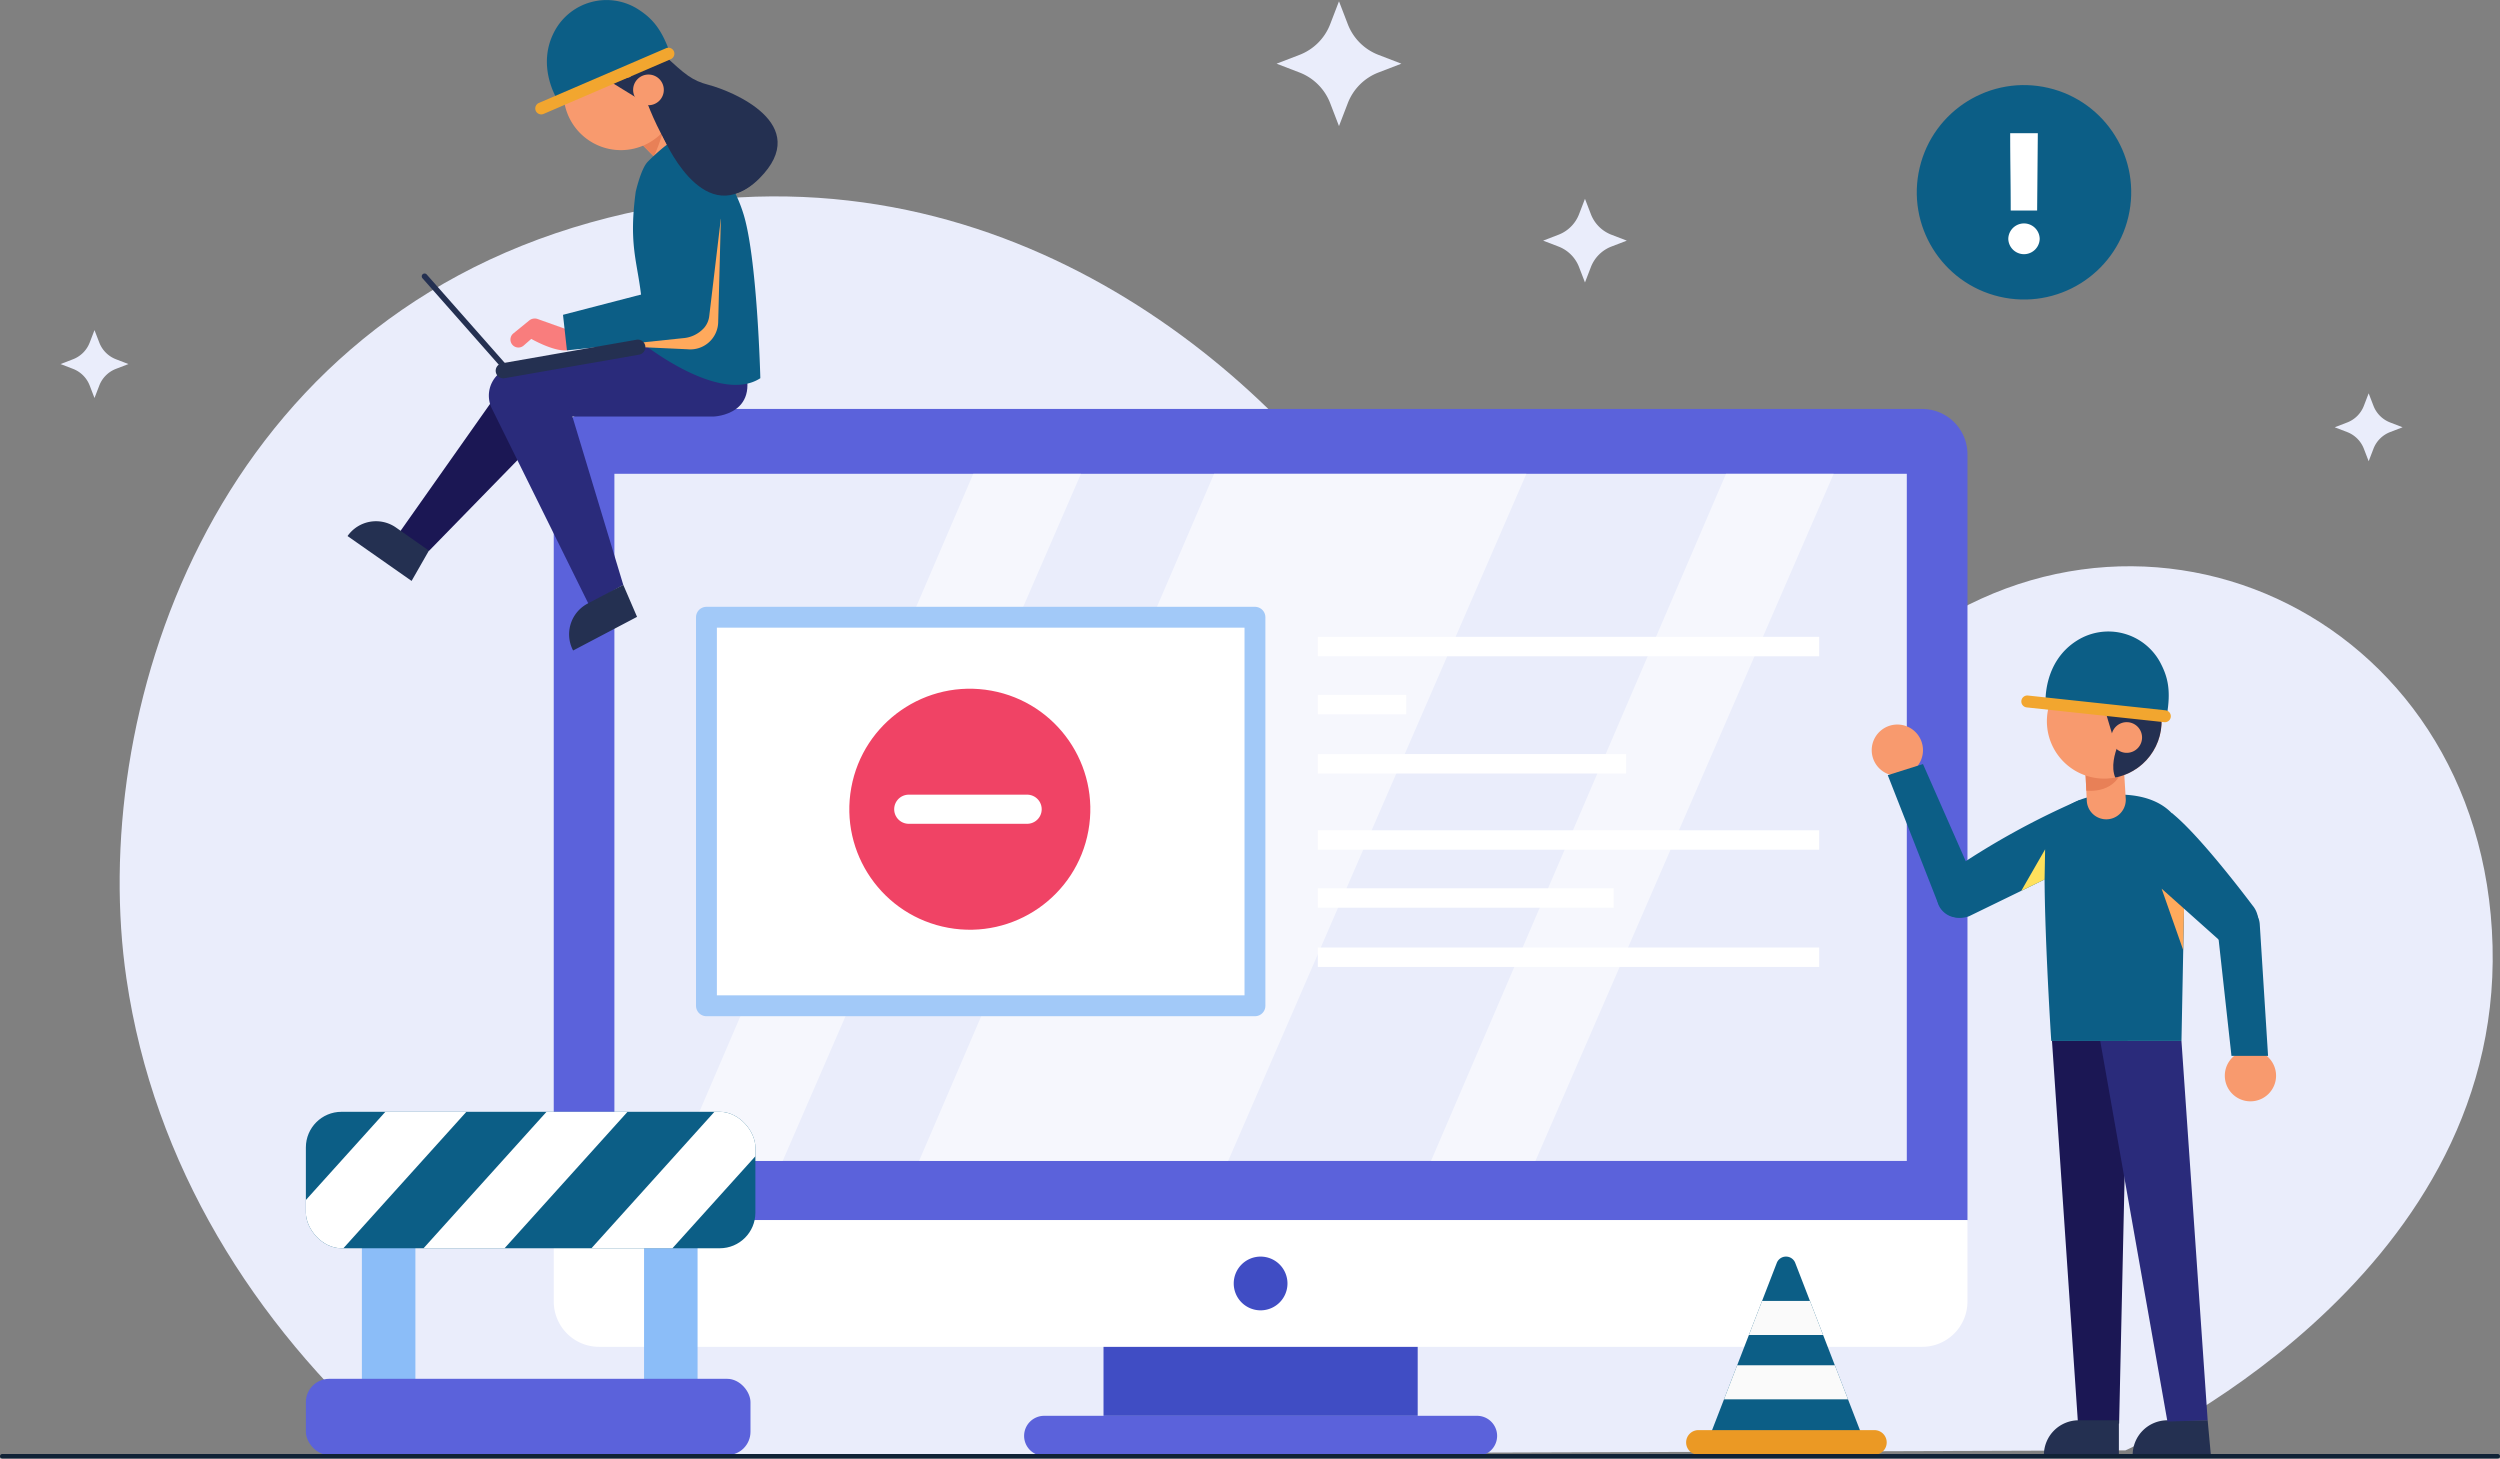 <svg xmlns="http://www.w3.org/2000/svg" xmlns:xlink="http://www.w3.org/1999/xlink" width="360.901" height="210.551" viewBox="0 0 360.901 210.551"><rect x="0" y="0" width="360.901" height="210.551" fill="#808080" stroke="none"/><defs fill="#000000"><style>.a{fill:#f89a6e;}.b{fill:#f2cf2f;}.c{fill:#ffe633;}.d{fill:#eaedfb;}.e{fill:#404dc4;}.f{fill:#5b62db;}.g{fill:#fff;}.h{opacity:0.57;}.ad,.i,.j,.l{fill:none;}.i{stroke:#a2c9f8;stroke-width:3.014px;}.ad,.i,.l{stroke-linecap:round;stroke-linejoin:round;}.j,.l{stroke:#fff;}.j{stroke-miterlimit:10;stroke-width:2.805px;}.k{fill:#f04365;}.l{stroke-width:4.208px;}.m{fill:#1b1754;}.n{fill:#243051;}.o{fill:#2a2b7b;}.p{fill:#0c5e86;}.q{fill:#ffaa5c;}.r{fill:#ffe15c;}.s{fill:#e88057;}.t{clip-path:url(#a);}.u{fill:#f2a62f;}.v{clip-path:url(#b);}.w{fill:#ffa95c;}.x{fill:#f97d7d;}.y{clip-path:url(#c);}.z{fill:#fafafa;}.aa{fill:#eb9924;}.ab{fill:#8bbdf8;}.ac{clip-path:url(#d);}.ad{stroke:#102236;stroke-width:0.654px;}</style><clipPath id="a" fill="#000000"><path class="a" d="M592.859,244.535a8.28,8.28,0,1,0,11.7-.439A8.281,8.281,0,0,0,592.859,244.535Z" fill="#000000"/></clipPath><clipPath id="b" fill="#000000"><path class="a" d="M376.512,159.294a8.28,8.28,0,1,0,8.423-8.134A8.28,8.28,0,0,0,376.512,159.294Z" fill="#000000"/></clipPath><clipPath id="c" fill="#000000"><path class="b" d="M541.774,353.9l9.882-25.54a1.429,1.429,0,0,1,2.665,0L564.2,353.9Z" fill="#000000"/></clipPath><clipPath id="d" fill="#000000"><rect class="c" width="64.892" height="19.698" rx="5.142" transform="translate(339.315 306.547)" fill="#000000"/></clipPath></defs><g transform="translate(-295.159 -146.046)"><path class="d" d="M601.987,355.423s54.258-24.13,53-72.813-52.684-71.322-87.595-41.265-57.5,4.852-75.59-20.548-58.433-57.455-111.369-42.643c-55.453,15.517-72.517,71.675-67.024,109.15,3.945,26.918,18.375,49.74,38.037,67.276q.96.855,1.965,1.69Z" fill="#000000"/><rect class="e" width="45.355" height="11.097" transform="translate(454.463 339.341)" fill="#000000"/><path class="f" d="M508.382,356.228H445.9a2.9,2.9,0,0,1-2.9-2.895h0a2.9,2.9,0,0,1,2.9-2.9h62.484a2.9,2.9,0,0,1,2.9,2.9h0A2.9,2.9,0,0,1,508.382,356.228Z" fill="#000000"/><path class="f" d="M579.184,211.627a6.544,6.544,0,0,0-6.543-6.544h-191a6.544,6.544,0,0,0-6.544,6.544V322.181H579.184Z" fill="#000000"/><rect class="d" width="186.573" height="99.197" transform="translate(383.854 214.443)" fill="#000000"/><path class="g" d="M381.64,340.476h191a6.544,6.544,0,0,0,6.543-6.544V322.181H375.1v11.751A6.544,6.544,0,0,0,381.64,340.476Z" fill="#000000"/><path class="e" d="M481.019,331.328a3.879,3.879,0,1,1-3.879-3.879A3.879,3.879,0,0,1,481.019,331.328Z" fill="#000000"/><g class="h"><path class="g" d="M435.664,214.443l-42.594,99.21h15.074l43.061-99.21Z" fill="#000000"/><path class="g" d="M544.329,214.443l-42.594,99.21h15.074l43.061-99.21Z" fill="#000000"/><path class="g" d="M470.426,214.443l-42.594,99.21h44.615l43.061-99.21Z" fill="#000000"/></g><rect class="g" width="79.183" height="56.088" transform="translate(397.142 235.153)" fill="#000000"/><rect class="i" width="79.183" height="56.088" transform="translate(397.142 235.153)" fill="#000000"/><line class="j" x2="72.373" transform="translate(485.402 239.383)" fill="#000000"/><line class="j" x2="44.5" transform="translate(485.402 256.307)" fill="#000000"/><line class="j" x2="12.762" transform="translate(485.402 247.757)" fill="#000000"/><line class="j" x2="72.373" transform="translate(485.402 267.307)" fill="#000000"/><line class="j" x2="72.373" transform="translate(485.402 284.231)" fill="#000000"/><line class="j" x2="42.7" transform="translate(485.402 275.681)" fill="#000000"/><circle class="k" cx="17.395" cy="17.395" r="17.395" transform="translate(414.943 276.878) rotate(-79.719)" fill="#000000"/><line class="l" x2="17.09" transform="translate(426.346 262.867)" fill="#000000"/><path class="m" d="M591.382,296.28l3.759,55.29,5.934-.014,1.232-55.3Z" fill="#000000"/><path class="n" d="M590.216,356.1h10.827v-5.02h-5.807a5.021,5.021,0,0,0-5.02,5.02Z" fill="#000000"/><path class="n" d="M603.03,356.1h11.29l-.462-5.02H608.05a5.021,5.021,0,0,0-5.02,5.02Z" fill="#000000"/><path class="o" d="M610.075,296.314l3.783,54.766-5.809.182-9.7-54.948Z" fill="#000000"/><path class="p" d="M599.942,267.844l15.413,13.76a3.484,3.484,0,0,0,4.524.1h0a3.484,3.484,0,0,0,.447-4.959s-7.445-9.988-11.616-13.306Z" fill="#000000"/><path class="a" d="M623.733,301.335a3.7,3.7,0,1,1-3.7-3.7A3.7,3.7,0,0,1,623.733,301.335Z" fill="#000000"/><path class="p" d="M615.261,280.051l2.032,18.418h5.284l-1.2-19.018a3.072,3.072,0,0,0-3.544-2.816h0A3.072,3.072,0,0,0,615.261,280.051Z" fill="#000000"/><path class="p" d="M598.357,260.853s-7.559.238-7.963,7.8c-.406,7.607.883,27.66.883,27.66h18.8l.476-24.561c1.174-6.564-2.152-10.737-8.893-10.99A26.889,26.889,0,0,0,598.357,260.853Z" fill="#000000"/><path class="q" d="M610.445,277.22l-3.236-2.889,3.12,8.877Z" fill="#000000"/><path class="a" d="M572.761,254.341a3.7,3.7,0,1,1-3.7-3.7A3.7,3.7,0,0,1,572.761,254.341Z" fill="#000000"/><path class="p" d="M580.733,274.451l-7.972-18.106-5.083,1.605,7.188,18.325a3.073,3.073,0,0,0,4.041,2.041h0A3.073,3.073,0,0,0,580.733,274.451Z" fill="#000000"/><path class="p" d="M595.421,261.515a111.667,111.667,0,0,0-18.934,10.491,3.483,3.483,0,0,0-1.6,4.231h0a3.484,3.484,0,0,0,4.526,2.076l15.191-7.391Z" fill="#000000"/><path class="r" d="M590.315,273.007l.079-4.353-3.443,5.99Z" fill="#000000"/><path class="a" d="M596.169,256.557l.239,5.08a2.817,2.817,0,0,0,1.773,2.488h0a2.816,2.816,0,0,0,3.844-2.876l-.307-5.049Z" fill="#000000"/><path class="s" d="M596.339,260.186s4.707.645,5.379-3.986-4.479-2.716-4.479-2.716l-1.036,3.805Z" fill="#000000"/><path class="a" d="M592.859,244.535a8.28,8.28,0,1,0,11.7-.439A8.281,8.281,0,0,0,592.859,244.535Z" fill="#000000"/><g class="t"><path class="n" d="M601.354,252.658s-3.268,5.918,1.329,7.546,5.918-11.168,5.918-11.168l-4.974-9.751-12.13-.841-.677,4.2s1.158,4.09,11.33,7.938Z" fill="#000000"/><path class="n" d="M598.876,248.006l1.435,4.825,3.656-2.135Z" fill="#000000"/></g><path class="a" d="M600.55,251.007a2.214,2.214,0,1,0,3.13-.117A2.214,2.214,0,0,0,600.55,251.007Z" fill="#000000"/><path class="p" d="M590.463,247.5s-.406-5.923,4.577-9.009a8.5,8.5,0,0,1,11.928,3.111c1.067,2,1.673,3.965.966,7.841Z" fill="#000000"/><path class="u" d="M607.688,250.3c-.032,0-.064,0-.1,0l-19.874-2.135a.862.862,0,0,1,.193-1.713l19.873,2.135a.862.862,0,0,1-.1,1.718Z" fill="#000000"/><circle class="p" cx="15.476" cy="15.476" r="15.476" transform="translate(568.735 185.328) rotate(-76.762)" fill="#000000"/><path class="g" d="M589.61,180.52a2.267,2.267,0,0,1-4.533,0A2.267,2.267,0,0,1,589.61,180.52Zm-.27-15.25-.1,11.167h-3.813c0-4.224-.077-6.917-.077-11.167Z" fill="#000000"/><path class="d" d="M488.456,146.231l1.272,3.309a7.7,7.7,0,0,0,4.427,4.427l3.309,1.272-3.309,1.272a7.7,7.7,0,0,0-4.427,4.427l-1.272,3.309-1.272-3.309a7.708,7.708,0,0,0-4.427-4.427l-3.309-1.272,3.309-1.272a7.708,7.708,0,0,0,4.427-4.427Z" fill="#000000"/><path class="d" d="M523.966,174.746l.853,2.218a5.165,5.165,0,0,0,2.967,2.968l2.219.853-2.219.852a5.165,5.165,0,0,0-2.967,2.968l-.853,2.218-.853-2.218a5.163,5.163,0,0,0-2.968-2.968l-2.218-.852,2.218-.853a5.163,5.163,0,0,0,2.968-2.968Z" fill="#000000"/><path class="d" d="M308.8,193.7l.693,1.8a4.189,4.189,0,0,0,2.409,2.409l1.8.693-1.8.692a4.194,4.194,0,0,0-2.409,2.41l-.693,1.8-.692-1.8a4.194,4.194,0,0,0-2.409-2.41l-1.8-.692,1.8-.693a4.189,4.189,0,0,0,2.409-2.409Z" fill="#000000"/><path class="d" d="M637.1,202.825l.692,1.8a4.189,4.189,0,0,0,2.409,2.409l1.8.693-1.8.692a4.192,4.192,0,0,0-2.409,2.409l-.692,1.8-.693-1.8A4.192,4.192,0,0,0,634,208.42l-1.8-.692,1.8-.693a4.19,4.19,0,0,0,2.409-2.409Z" fill="#000000"/><path class="a" d="M387,166.041l3.567,3.625a2.817,2.817,0,0,0,2.981.67h0a2.816,2.816,0,0,0,.944-4.707l-3.6-3.556Z" fill="#000000"/><path class="s" d="M389.546,168.63s2.229-4.6,1.347-6.557c-1.919-4.268-5.148.965-5.148.965l1.767,3.525Z" fill="#000000"/><path class="a" d="M376.512,159.294a8.28,8.28,0,1,0,8.423-8.134A8.28,8.28,0,0,0,376.512,159.294Z" fill="#000000"/><g class="v"><path class="n" d="M388.259,159.678s1.513,6.588,6.024,4.733-3.042-12.267-3.042-12.267L381.03,148.2l-9.6,7.466,1.068,6.466s3.423-2.438,13.568-6.358Z" fill="#000000"/><path class="n" d="M383.31,157.865,387.6,160.5l1.3-4.03Z" fill="#000000"/></g><path class="n" d="M388.734,161.237s7.143,19.461,16.035,10.581c7.886-7.876-4.04-12.664-7.27-13.508-2.47-.645-3.416-1.488-6.532-4.382l-6.182.889Z" fill="#000000"/><path class="a" d="M386.559,158.984a2.214,2.214,0,1,0,2.252-2.176A2.214,2.214,0,0,0,386.559,158.984Z" fill="#000000"/><path class="p" d="M375.7,160.571s-3.265-4.96-.441-10.1a8.5,8.5,0,0,1,11.918-3.151c1.914,1.22,3.4,2.631,4.694,6.354Z" fill="#000000"/><path class="u" d="M392.075,154.548a.709.709,0,0,1-.087.044l-18.358,7.9a.862.862,0,0,1-.674-1.587l18.358-7.9a.861.861,0,0,1,.761,1.542Z" fill="#000000"/><path class="m" d="M375.349,206.846,357.06,225.6l-4.676-2.069,15.828-22.451a4.221,4.221,0,0,1,7-.334h0A6.491,6.491,0,0,1,375.349,206.846Z" fill="#000000"/><path class="n" d="M345.331,223.431l9.245,6.478,2.5-4.376-4.755-3.333a5.02,5.02,0,0,0-6.992,1.231Z" fill="#000000"/><path class="o" d="M387.994,195.666l-18.5,3.294,3.815,7.221h24.824s7.463-.176,4.019-8.357Z" fill="#000000"/><path class="o" d="M376.321,201.317l8.811,29.154-4.967,2.849-13.932-28.162a4.219,4.219,0,0,1,3.285-6.193h0C371.282,198.783,375.546,199.723,376.321,201.317Z" fill="#000000"/><path class="n" d="M377.89,239.956l9.234-4.861-1.992-4.624-5.138,2.705a5.019,5.019,0,0,0-2.1,6.78Z" fill="#000000"/><path class="p" d="M386.933,173.718s.746-3.268,1.694-4.276c.675-.718,3.1-3.008,4.439-3.5a1.378,1.378,0,0,1,1.2.12,19.78,19.78,0,0,1,8.139,10.622c2.073,6.229,2.517,23.959,2.517,23.959-5.893,3.828-16.924-4.977-16.924-4.977C388.277,184.619,385.549,184.059,386.933,173.718Z" fill="#000000"/><path class="w" d="M385.745,196.067l8.691.4a4.02,4.02,0,0,0,4.4-3.9l.386-14.992Z" fill="#000000"/><path class="x" d="M377.922,193.938l-5.141-1.837a1.265,1.265,0,0,0-1.224.21l-2.287,1.864a1.15,1.15,0,0,0,.276,1.949h0a1.149,1.149,0,0,0,1.208-.193l1.1-.962s3.765,2.154,5.547,1.563Z" fill="#000000"/><path class="p" d="M391.023,171.106l-.9,16.832-13.689,3.554.567,5.125,16.727-1.75a4.554,4.554,0,0,0,3.089-1.505,3.194,3.194,0,0,0,.738-1.764l2.078-17.457Z" fill="#000000"/><path class="n" d="M368,200.645l19.421-3.4a1.094,1.094,0,0,0,.889-1.267h0a1.093,1.093,0,0,0-1.267-.889l-19.421,3.4a1.1,1.1,0,0,0-.889,1.268h0A1.1,1.1,0,0,0,368,200.645Z" fill="#000000"/><path class="n" d="M368.144,199.6a.408.408,0,0,1-.307-.139l-11.692-13.249a.41.41,0,1,1,.615-.543l11.692,13.249a.411.411,0,0,1-.308.682Z" fill="#000000"/><path class="n" d="M390.865,165.754s5.538,13.319,13.112,6.681-8.261-10.466-8.261-10.466Z" fill="#000000"/><path class="p" d="M541.774,353.9l9.882-25.54a1.429,1.429,0,0,1,2.665,0L564.2,353.9Z" fill="#000000"/><g class="y"><rect class="z" width="17.545" height="4.915" transform="translate(544.063 333.853)" fill="#000000"/><rect class="z" width="19.844" height="4.915" transform="translate(543.105 343.141)" fill="#000000"/></g><path class="aa" d="M565.747,356.054h-25.4a1.777,1.777,0,0,1-1.777-1.778h0a1.777,1.777,0,0,1,1.777-1.777h25.4a1.778,1.778,0,0,1,1.778,1.777h0A1.778,1.778,0,0,1,565.747,356.054Z" fill="#000000"/><rect class="ab" width="7.725" height="21.842" transform="translate(347.401 324.474)" fill="#000000"/><rect class="ab" width="7.725" height="21.842" transform="translate(388.135 324.474)" fill="#000000"/><rect class="f" width="64.184" height="11.017" rx="3.372" transform="translate(339.315 345.093)" fill="#000000"/><rect class="p" width="64.892" height="19.698" rx="5.142" transform="translate(339.315 306.547)" fill="#000000"/><g class="ac"><path class="g" d="M338.5,333.155H326.808l27.25-30.232h11.695Z" fill="#000000"/><path class="g" d="M386,333.155H374.31l27.25-30.232h11.695Z" fill="#000000"/><path class="g" d="M361.766,333.155H350.071l27.25-30.232h11.695Z" fill="#000000"/></g><line class="ad" x2="360.247" transform="translate(295.486 356.27)" fill="#000000"/></g></svg>